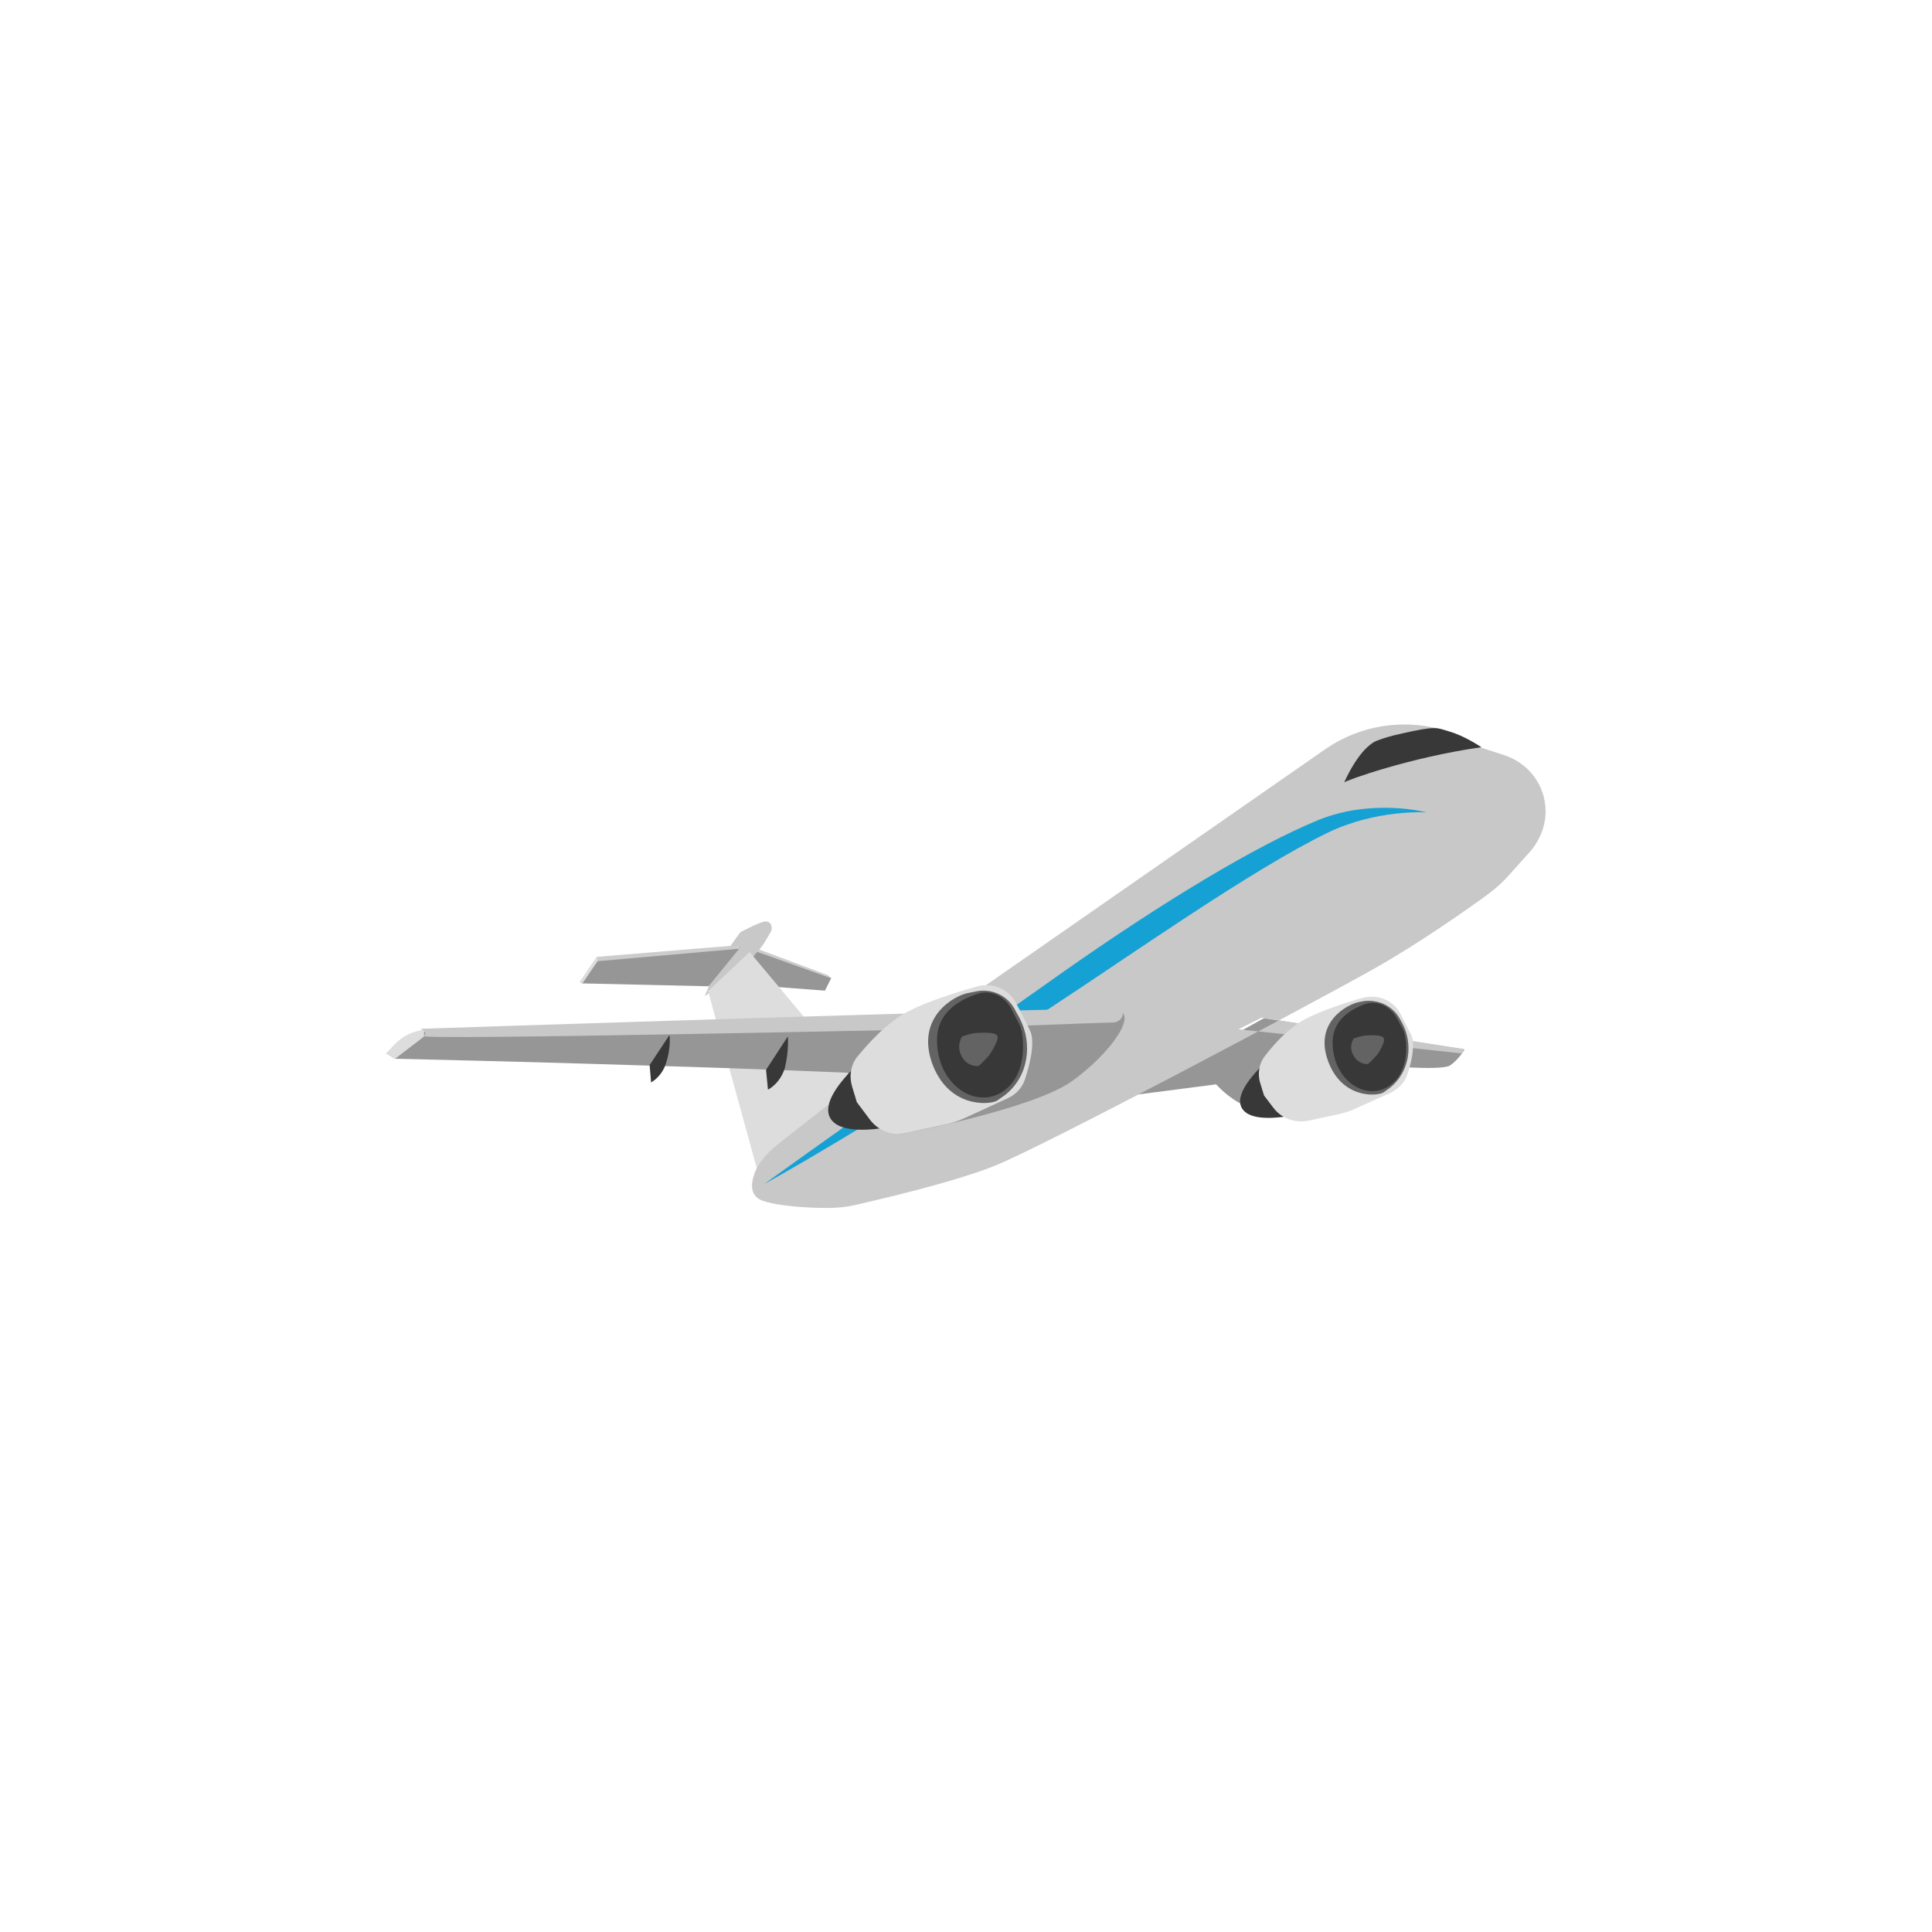 <svg xmlns="http://www.w3.org/2000/svg" viewBox="0 0 40 40" enable-background="new 0 0 40 40"><style type="text/css">.st0{enable-background:new ;} .st1{fill:#999999;} .st2{fill:#C3C3C3;} .st3{fill:#B5B5B5;} .st4{fill:#888888;} .st5{fill:#878787;} .st6{fill:#A38039;} .st7{fill:#DFBF6C;} .st8{fill:#CCA858;} .st9{fill:#7F6431;} .st10{fill:#EACB92;} .st11{fill:#484848;} .st12{fill:#EFD4A8;} .st13{fill:#C29F64;} .st14{fill:#1A1A1A;} .st15{fill:#DFDFB9;} .st16{fill:#16A1D4;} .st17{fill:#B3B3B3;} .st18{fill:#404040;} .st19{fill:#777777;} .st20{fill:#4A818F;} .st21{fill-rule:evenodd;clip-rule:evenodd;fill:#E8E8E8;} .st22{fill:#D8D8D8;} .st23{fill:#606060;} .st24{fill:#D38181;} .st25{fill:#B76262;} .st26{fill:#84BFD1;} .st27{fill:#649EB5;} .st28{fill:#C48A8A;} .st29{fill:#424242;} .st30{fill:#F7BA23;} .st31{fill:#6B5853;} .st32{fill:#582B0F;} .st33{fill:#B77272;} .st34{fill:#8E4F4F;} .st35{fill:#F99C21;} .st36{fill:#7E7C2B;} .st37{fill:#665C1C;} .st38{fill:#708CB0;} .st39{fill:#587799;} .st40{fill:#E1912E;} .st41{fill:#E36E2D;} .st42{fill:#D98E1F;} .st43{fill:#DB6B1D;} .st44{fill:#AA5F04;} .st45{fill:#E07328;} .st46{fill:#4F352E;} .st47{fill:#BC6106;} .st48{fill:#568F9C;} .st49{fill:#437B88;} .st50{fill:#E27E33;} .st51{fill:#505050;} .st52{fill:#3C3C3C;} .st53{fill:#543B34;} .st54{fill:#F9B821;} .st55{fill:#F48F4A;} .st56{fill:#C16629;} .st57{fill:#444444;} .st58{fill:#837F7F;} .st59{fill:#4B4A4A;} .st60{fill:#838383;} .st61{fill:#FAFCFD;} .st62{fill:#125A6D;} .st63{fill:#D6D6D6;} .st64{fill-rule:evenodd;clip-rule:evenodd;fill:#676767;} .st65{fill-rule:evenodd;clip-rule:evenodd;fill:#969696;} .st66{fill-rule:evenodd;clip-rule:evenodd;fill:#CCCCCC;} .st67{fill-rule:evenodd;clip-rule:evenodd;fill:#C8C8C8;} .st68{fill-rule:evenodd;clip-rule:evenodd;fill:#DDDDDD;} .st69{fill-rule:evenodd;clip-rule:evenodd;fill:#383838;} .st70{fill-rule:evenodd;clip-rule:evenodd;fill:#636363;} .st71{fill-rule:evenodd;clip-rule:evenodd;fill:#16A1D4;} .st72{fill:#D1D1D1;} .st73{fill:#EDEDED;} .st74{fill:#8D8C8C;} .st75{fill:#383838;} .st76{fill:#D6CFCB;} .st77{fill:#FFFFFF;} .st78{fill:#6AB5C6;} .st79{fill:#7AAD33;} .st80{fill:#E51700;} .st81{opacity:0.57;fill:#189BCE;} .st82{fill:#D3D3D3;} .st83{fill:#FFC68D;} .st84{fill:#8ABE33;} .st85{fill:#FFA000;} .st86{fill:#804D1A;} .st87{fill:#C39467;} .st88{fill:#BFBFBF;} .st89{fill:#DDE0E1;} .st90{fill:#CCB3AB;} .st91{fill:#C5D3C6;} .st92{fill:#D2DCE6;} .st93{fill:#AEADAD;} .st94{fill:#A1BCBC;} .st95{fill:#BC2700;} .st96{fill:#C73000;} .st97{fill:#D83F00;} .st98{fill:#808680;} .st99{fill:#F6973D;} .st100{fill:#74B700;} .st101{fill:#4E4E4E;} .st102{fill:#666666;} .st103{fill:#757575;} .st104{fill:#EBEBEB;} .st105{fill:#FAC602;} .st106{fill:#855233;} .st107{fill:#68402A;} .st108{fill:#3C4042;} .st109{fill:#A4A4A4;} .st110{fill:#D2D2D2;} .st111{fill:#979797;} .st112{fill:#333333;} .st113{fill:#991010;} .st114{fill:#FAFAFA;} .st115{fill:#848484;} .st116{fill:#FF7A00;} .st117{fill:#FFEBD7;} .st118{fill:#B6B7B7;} .st119{fill:#707070;} .st120{fill:#4D4D4D;} .st121{fill:#B7B7B7;} .st122{fill:#E2E2E2;} .st123{fill:#919191;} .st124{fill:#AAAAAA;} .st125{fill:#0C7591;} .st126{fill:#F15023;} .st127{fill:#80BA04;} .st128{fill:#74744B;} .st129{fill:#FCB705;} .st130{fill:#04A4EF;} .st131{fill:#1B9CF6;} .st132{fill:#96DCFD;} .st133{fill-rule:evenodd;clip-rule:evenodd;fill:url(#SVGID_1_);} .st134{fill-rule:evenodd;clip-rule:evenodd;fill:url(#SVGID_2_);} .st135{fill-rule:evenodd;clip-rule:evenodd;fill:url(#SVGID_3_);} .st136{fill-rule:evenodd;clip-rule:evenodd;fill:url(#SVGID_4_);} .st137{opacity:0.2;fill-rule:evenodd;clip-rule:evenodd;enable-background:new ;} .st138{opacity:0.25;fill-rule:evenodd;clip-rule:evenodd;fill:#FFFFFF;enable-background:new ;} .st139{fill:url(#SVGID_5_);} .st140{fill:#5D9595;} .st141{fill:#234F4F;} .st142{fill:url(#SVGID_6_);} .st143{fill:#D09443;} .st144{fill:#7E5018;} .st145{fill:#91EFEF;} .st146{fill:#FFDF79;} .st147{fill:#F7F7F7;} .st148{fill:#85D3E8;} .st149{fill:none;} .st150{fill:#BED6B9;} .st151{fill:#61845A;} .st152{fill:#F6D995;} .st153{fill:#7FB93C;} .st154{fill:#5CB5E6;} .st155{fill:#FFDE00;} .st156{fill:#9C9C9C;} .st157{fill:#00D300;} .st158{fill:#FEFEFE;} .st159{fill:#01750C;}</style><path class="st65" d="M17.08 20.51l.13-.26-1.8-.65-.06.78 1.73.13z"/><path class="st66" d="M17.14 20.19l.07.06-1.81-.64v-.07l1.74.65z"/><path class="st67" d="M15.33 19.3s.37-.2.5-.22c.12-.02.18.1.13.21l-.13.22c-.07.12-.25.31-.25.31l-.99.81s.19-.48.33-.73c.15-.26.41-.6.41-.6z"/><path class="st68" d="M14.66 20.52l.86-.81 2.33 2.78-2.17 1.74-1.02-3.71z"/><path class="st65" d="M12.05 20.36l.32-.48 2.96-.27-.66.81-2.62-.06z"/><path class="st68" d="M12.05 20.37l.33-.48-.02-.09-.36.53.05.04z"/><path class="st66" d="M12.36 19.81l.02.09 2.95-.26-.05-.07-2.92.24z"/><path class="st65" d="M28.45 22.05l-1.99.96s-.35.03-.69-.12c-.34-.15-.59-.44-.59-.44l-1.93.25 2.92-1.62 4.15.65s-.11.2-.3.33c-.19.12-1.57-.01-1.57-.01z"/><path class="st67" d="M30.26 21.81l.06-.09-4.2-.65-.48.24 4.62.5zM32 16.8c0-.53-.34-.99-.84-1.16l-.49-.16c-.98-.65-2.26-.64-3.23.03l-7.98 5.55-3.28 2.57c-.24.19-.48.41-.57.7-.07.21-.07.44.18.53.35.12.98.15 1.35.15.19 0 .38-.02.56-.06.61-.14 2.1-.49 2.91-.82 1.04-.42 6.61-3.38 7.85-4.08.92-.52 1.9-1.21 2.34-1.53.16-.12.31-.25.44-.4l.45-.5c.2-.24.31-.53.31-.82z"/><path class="st71" d="M15.83 24.51s1.94-1.05 5.94-3.66c1.62-1.06 4.15-2.85 5.72-3.61 1.01-.49 2.05-.42 2.05-.42s-1.12-.3-2.25.16c-1.29.53-3.21 1.69-5.26 3.13-5.77 4.07-6.2 4.4-6.2 4.4z"/><path class="st65" d="M8 21.81l.18.11s3.08.07 5.18.14c2.09.06 4.19.15 4.19.15s.13.29.37.53c.24.24.55.38.55.38s-.04.15 0 .24.18.12.18.12 2.73-.51 3.55-1.1c.82-.59 1.43-1.47.86-1.47-1.76 0-14.38.45-14.38.45s-.23.1-.35.18c-.12.06-.33.27-.33.27z"/><path class="st68" d="M8 21.81s.2-.25.37-.35c.17-.11.41-.14.41-.14v.14l-.6.46-.18-.11z"/><path class="st67" d="M19.25 21.31s3.58-.14 3.79-.14.3-.29.08-.29c-1.76 0-14.42.42-14.42.42s.18.07.07.15c-.11.09 10.48-.14 10.48-.14z"/><path class="st69" d="M18.73 22.2c-.21-.36-.69-.44-.99-.15-.36.35-.72.8-.55 1.1.31.54 1.99 0 1.99 0s-.26-.54-.33-.71l-.12-.24z"/><path class="st68" d="M21.02 20.74c-.15-.27-.48-.4-.78-.32-.43.12-1.03.31-1.44.52-.44.23-.83.67-1.06.95-.13.17-.16.4-.1.6l.1.33.27.36c.17.23.46.34.74.28l.78-.17c.16-.03.31-.08.46-.15l.87-.4c.17-.08.3-.21.36-.39.09-.28.21-.72.12-.98-.07-.16-.2-.41-.32-.63z"/><path class="st70" d="M21 20.88c-.15-.27-.46-.41-.76-.36l-.2.04c-.27.05-1.07.48-.75 1.43.33.95 1.18.89 1.35.8l.17-.12c.48-.38.58-1.05.3-1.59l-.11-.2z"/><path class="st69" d="M20.93 20.87c-.14-.24-.4-.38-.67-.3-.38.12-.86.38-.86.96 0 .95.83 1.46 1.39 1.05.51-.37.4-1.17.33-1.34l-.19-.37z"/><path class="st70" d="M20.17 21.39l-.13.03-.12.04s-.13.18-.01.41c.12.23.35.2.35.2l.07-.06.15-.16c.08-.12.2-.33.17-.4-.03-.09-.34-.07-.48-.06z"/><path class="st69" d="M27.07 22.24c-.19-.37-.68-.44-.97-.15-.27.28-.52.62-.39.85.26.46 1.69 0 1.69 0l-.28-.6-.05-.1z"/><path class="st68" d="M28.99 20.98c-.15-.28-.47-.4-.78-.32-.36.1-.83.26-1.15.42-.36.18-.67.52-.86.77-.14.17-.17.4-.1.6l.07.23.19.25c.17.23.46.33.74.27l.56-.12c.16-.03.31-.08.45-.15l.67-.3c.17-.08.3-.21.36-.39.08-.24.16-.58.09-.79l-.24-.47z"/><path class="st70" d="M28.98 21.09c-.15-.27-.46-.41-.76-.36l-.1.02c-.23.05-.91.41-.63 1.2.28.8 1.01.75 1.15.67l.14-.1c.4-.32.49-.89.25-1.34l-.05-.09z"/><path class="st69" d="M28.92 21.08c-.13-.24-.4-.38-.66-.29-.31.11-.67.34-.67.79 0 .8.71 1.24 1.19.89.44-.31.34-.99.28-1.13l-.14-.26z"/><path class="st70" d="M28.25 21.44l-.13.03-.09.03s-.12.15-.01.35c.11.2.3.18.3.18l.05-.04.15-.16c.07-.11.16-.27.13-.33-.02-.08-.27-.07-.4-.06z"/><path class="st69" d="M16.31 21.46l-.45.69.04.41s.25-.12.35-.45c.09-.38.06-.65.06-.65zM13.86 21.43l-.41.62.03.36s.22-.11.31-.4c.11-.34.07-.58.07-.58zM27.83 16.2s.31-.73.69-.87c.13-.05.3-.1.49-.14.74-.17.74-.12.98-.05.33.09.68.33.68.33-1.48.21-2.81.69-2.84.73z"/></svg>